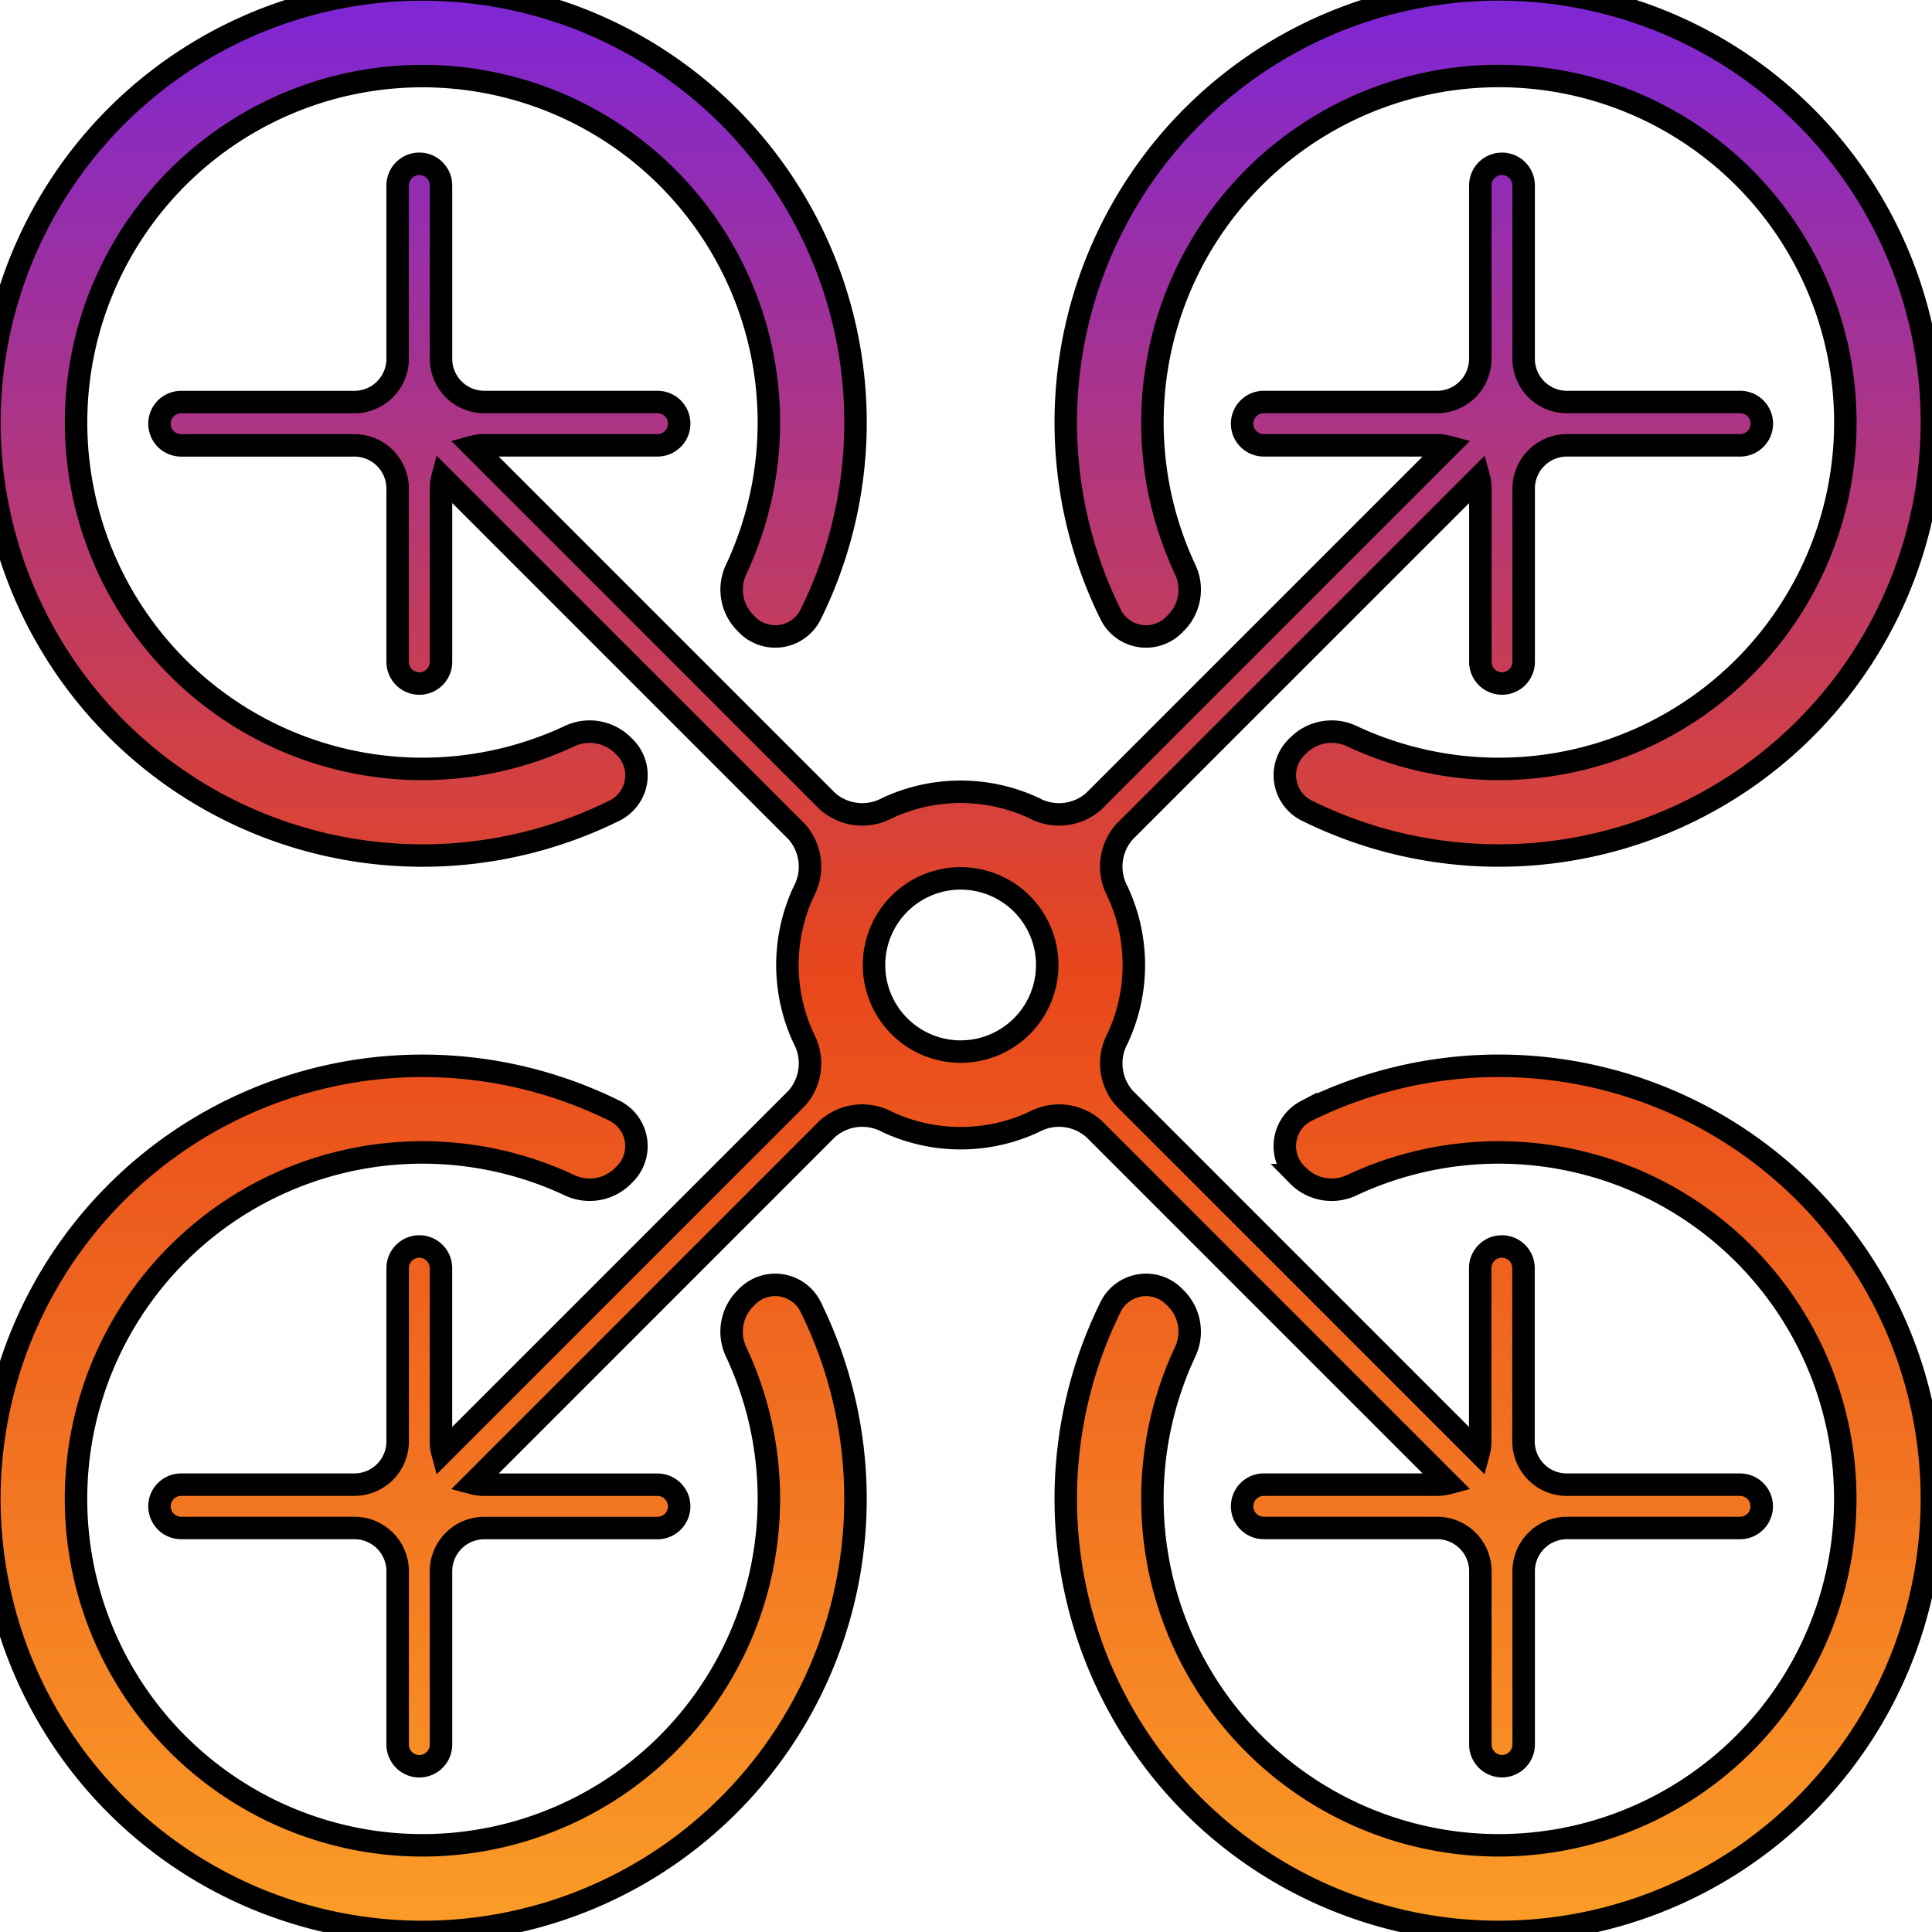 <svg xmlns="http://www.w3.org/2000/svg" xmlns:xlink="http://www.w3.org/1999/xlink" width="86" height="86" viewBox="0 0 86 86"><defs><linearGradient id="a" x1="0.5" x2="0.5" y2="1" gradientUnits="objectBoundingBox"><stop offset="0" stop-color="#7d26d9"/><stop offset="0.507" stop-color="#e8471b"/><stop offset="1" stop-color="#fb9d27"/></linearGradient><clipPath id="b"><rect width="86" height="86" transform="translate(0.476 0.475)" stroke="#000" stroke-width="1" fill="url(#a)"/></clipPath></defs><g transform="translate(-0.476 -0.475)"><g clip-path="url(#b)"><path d="M49.935,27.867a19.277,19.277,0,1,1,8.672,8.672,1.759,1.759,0,0,1-.374-2.846l.073-.073a2.1,2.1,0,0,1,2.379-.36,15.422,15.422,0,1,0-7.469-7.47,2.1,2.1,0,0,1-.361,2.379l-.073.073A1.759,1.759,0,0,1,49.935,27.867ZM27.868,36.54a19.276,19.276,0,1,1,8.672-8.672,1.759,1.759,0,0,1-2.846.374l-.072-.073a2.1,2.1,0,0,1-.361-2.379,15.42,15.42,0,1,0-7.469,7.47,2.1,2.1,0,0,1,2.379.36l.073.073A1.759,1.759,0,0,1,27.868,36.54ZM36.54,58.607a1.759,1.759,0,0,0-2.846-.374l-.073.073a2.1,2.1,0,0,0-.361,2.379,15.421,15.421,0,1,1-7.469-7.469,2.1,2.1,0,0,0,2.379-.36l.072-.073a1.759,1.759,0,0,0-.374-2.846,19.277,19.277,0,1,0,8.671,8.672Zm22.067-8.672a19.277,19.277,0,1,1-8.672,8.672,1.759,1.759,0,0,1,2.846-.374l.073.073a2.1,2.1,0,0,1,.361,2.379,15.421,15.421,0,1,0,7.469-7.469,2.1,2.1,0,0,1-2.379-.36l-.072-.073A1.759,1.759,0,0,1,58.607,49.934ZM19.141,55.96a.964.964,0,0,1,.964.964v7.711a1.913,1.913,0,0,0,.065.5L35.943,49.362a2.335,2.335,0,0,0,.315-2.65,7.727,7.727,0,0,1,0-6.563,2.335,2.335,0,0,0-.315-2.65L20.171,21.726a1.913,1.913,0,0,0-.065.5v7.711a.964.964,0,0,1-1.929,0V22.226A1.927,1.927,0,0,0,16.25,20.3H8.539a.964.964,0,0,1,0-1.928H16.25a1.927,1.927,0,0,0,1.927-1.928V8.731a.964.964,0,0,1,1.929,0v7.711a1.927,1.927,0,0,0,1.927,1.928h7.711a.964.964,0,0,1,0,1.928H22.033a1.915,1.915,0,0,0-.5.065L37.306,36.136a2.336,2.336,0,0,0,2.65.315,7.726,7.726,0,0,1,6.563,0,2.335,2.335,0,0,0,2.65-.315L64.942,20.363a1.914,1.914,0,0,0-.5-.065H56.731a.964.964,0,0,1,0-1.928h7.711a1.927,1.927,0,0,0,1.928-1.928V8.731a.964.964,0,0,1,1.928,0v7.711a1.927,1.927,0,0,0,1.928,1.928h7.711a.964.964,0,0,1,0,1.928H70.225A1.927,1.927,0,0,0,68.3,22.226v7.711a.964.964,0,0,1-1.928,0V22.226a1.913,1.913,0,0,0-.065-.5L50.531,37.5a2.335,2.335,0,0,0-.314,2.65,7.735,7.735,0,0,1,0,6.563,2.335,2.335,0,0,0,.314,2.65L66.3,65.134a1.913,1.913,0,0,0,.065-.5V56.924a.964.964,0,0,1,1.928,0v7.711a1.927,1.927,0,0,0,1.928,1.928h7.711a.964.964,0,0,1,0,1.928H70.225A1.927,1.927,0,0,0,68.3,70.418v7.711a.964.964,0,0,1-1.928,0V70.418a1.927,1.927,0,0,0-1.928-1.928H56.731a.964.964,0,0,1,0-1.928h7.711a1.914,1.914,0,0,0,.5-.065L49.169,50.724a2.335,2.335,0,0,0-2.65-.315,7.729,7.729,0,0,1-6.563,0,2.335,2.335,0,0,0-2.65.314L21.533,66.5a1.915,1.915,0,0,0,.5.065h7.711a.964.964,0,0,1,0,1.928H22.033a1.927,1.927,0,0,0-1.927,1.928v7.711a.964.964,0,0,1-1.929,0V70.418a1.927,1.927,0,0,0-1.927-1.928H8.539a.964.964,0,0,1,0-1.928H16.25a1.927,1.927,0,0,0,1.927-1.928V56.924A.964.964,0,0,1,19.141,55.96ZM39.382,43.43a3.855,3.855,0,1,1,3.855,3.855,3.855,3.855,0,0,1-3.855-3.855" transform="translate(0 0)" stroke="#000" stroke-width="1" fill-rule="evenodd" fill="url(#a)"/></g></g></svg>